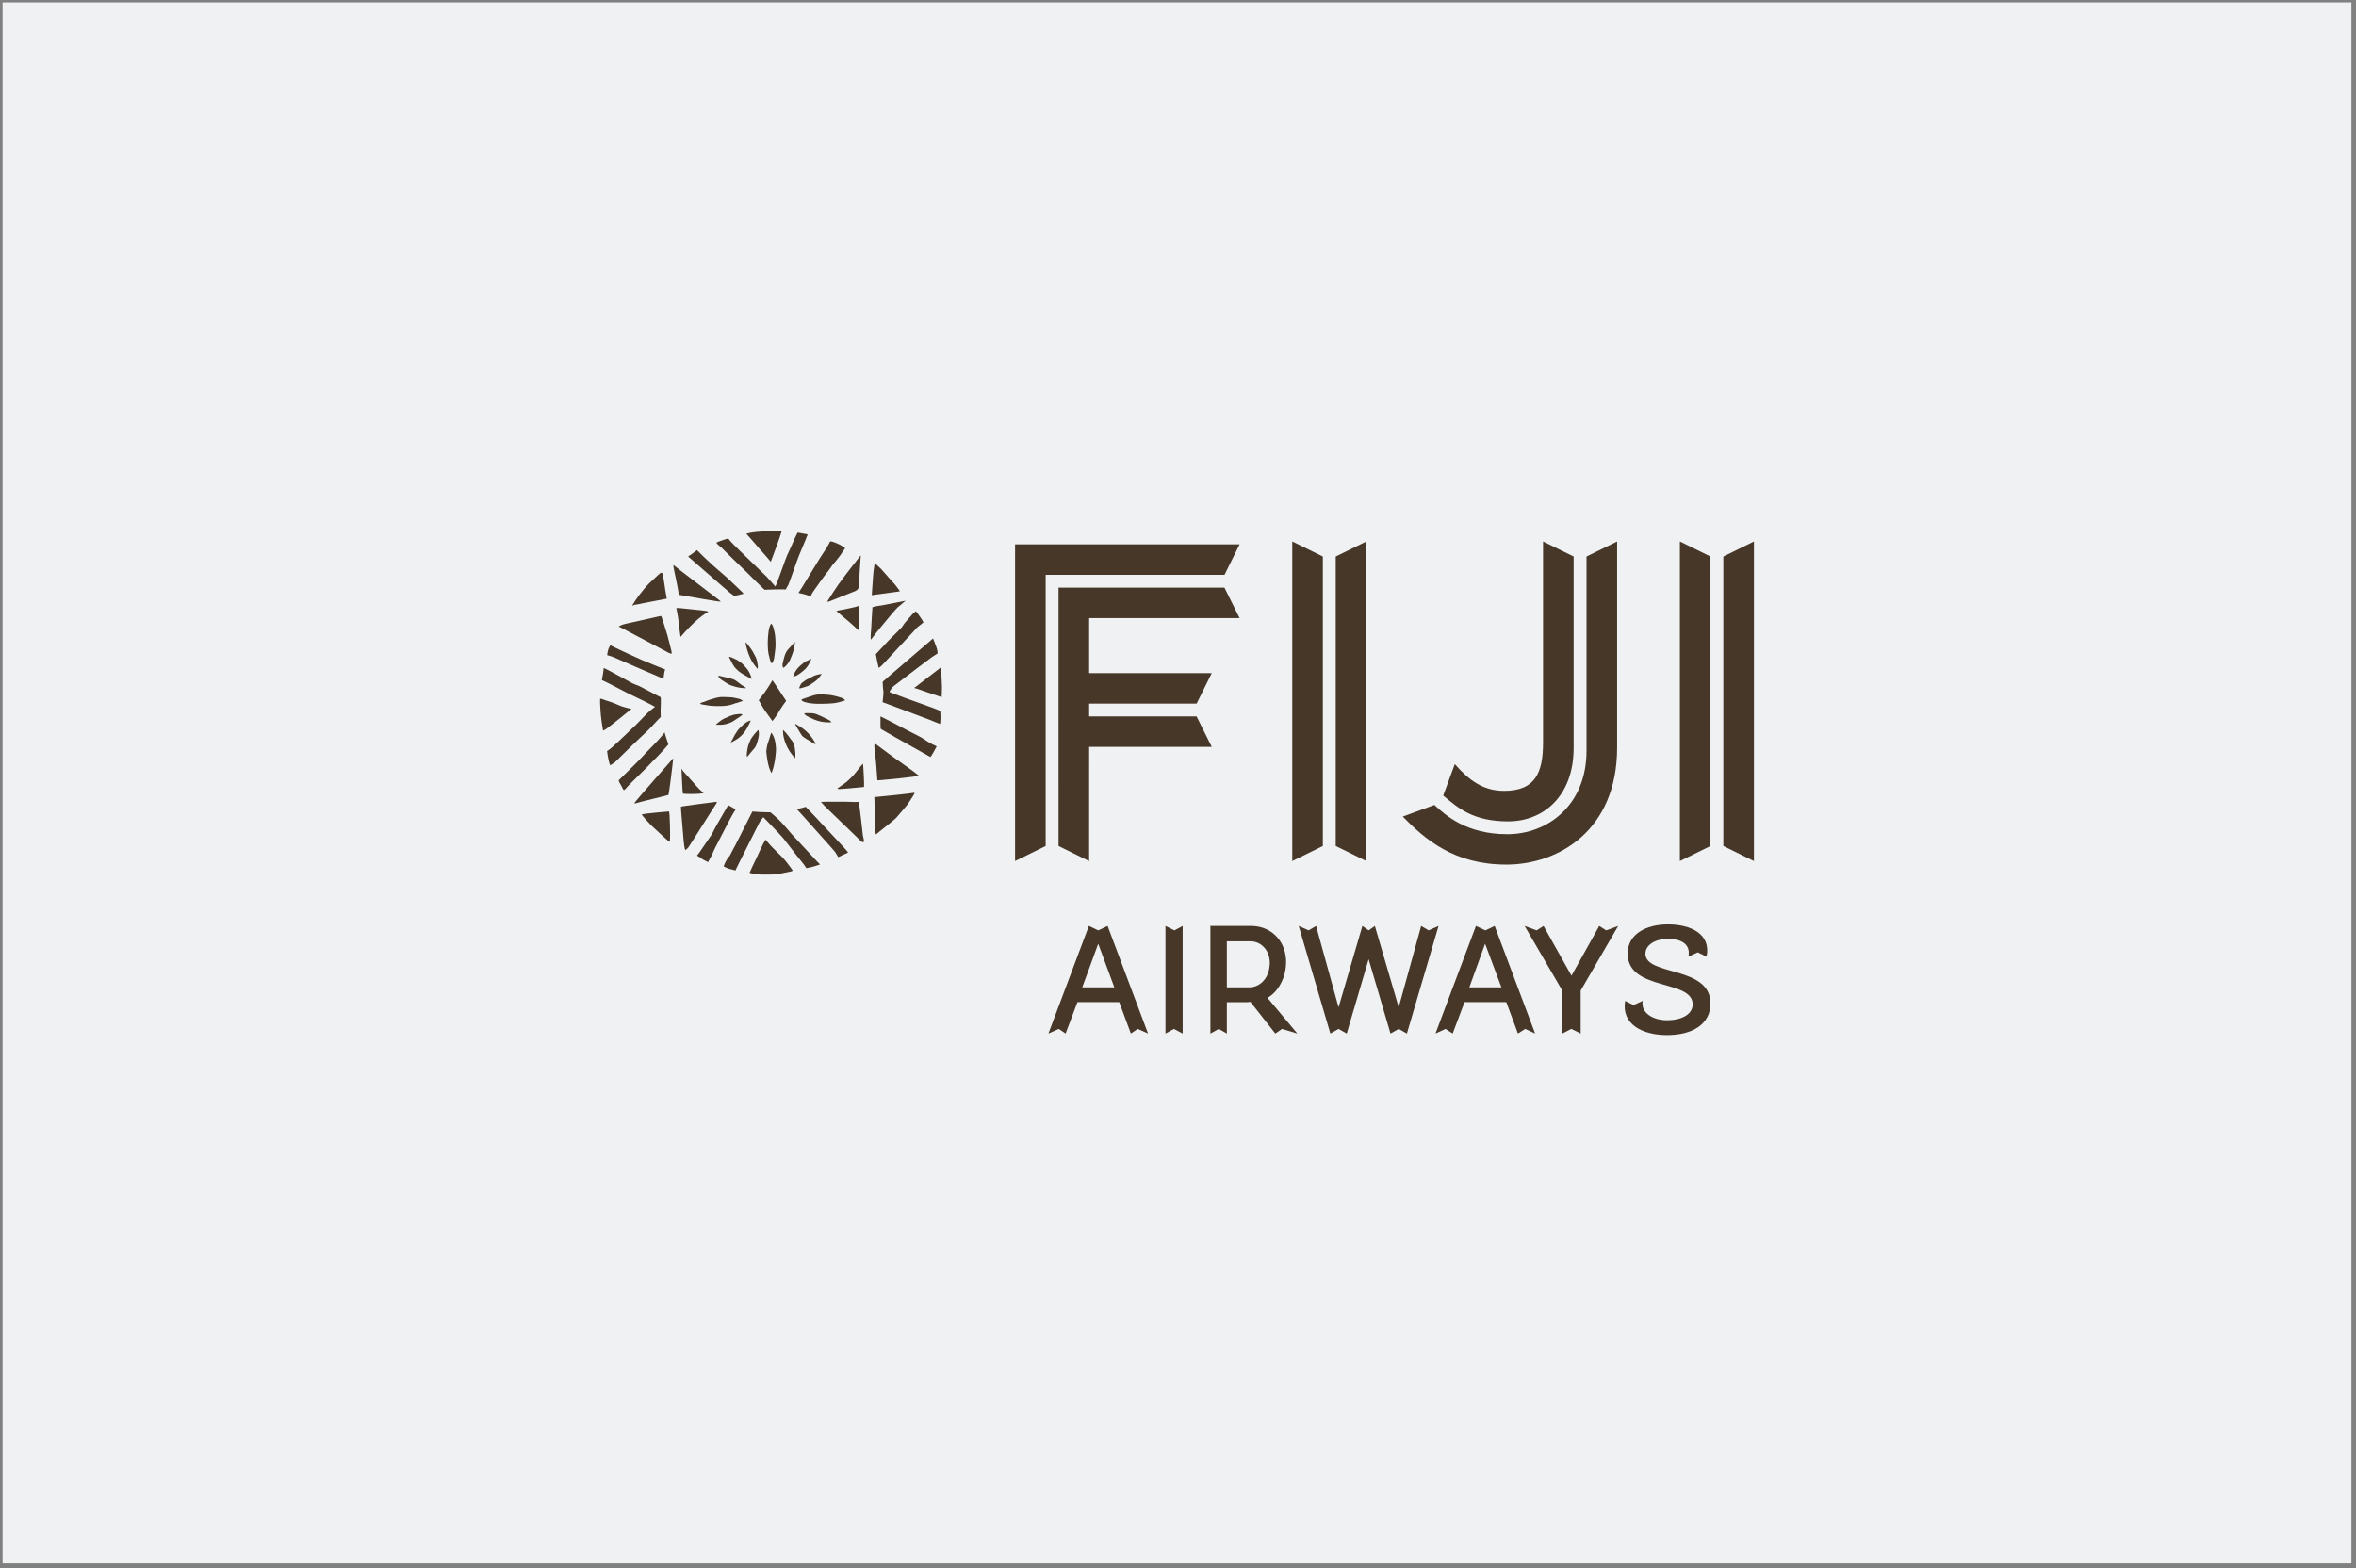 <svg width="329" height="219" viewBox="0 0 329 219" fill="none" xmlns="http://www.w3.org/2000/svg">
<rect x="0" y="0" width="329" height="219" fill="#808080" stroke="none"/>
<rect x="0.361" y="0.337" width="328" height="218" fill="#EFF1F2"/>
<path fill-rule="evenodd" clip-rule="evenodd" d="M93.555 117.342C93.502 117.55 93.516 117.583 93.45 117.546C92.976 117.168 91.621 115.903 91.157 115.472C90.692 115.039 89.815 114.063 89.6 113.753C90.09 113.583 93.327 113.325 93.411 113.324C93.549 113.322 93.609 117.135 93.555 117.342Z" fill="#473729"/>
<path fill-rule="evenodd" clip-rule="evenodd" d="M98.242 110.768C97.537 110.935 95.398 110.904 95.353 110.821C95.306 110.739 95.159 107.339 95.159 107.339C95.241 107.446 95.332 107.627 95.381 107.679C95.43 107.732 96.439 108.87 96.588 109.029C96.735 109.189 97.62 110.209 97.822 110.366C98.026 110.52 98.242 110.768 98.242 110.768Z" fill="#473729"/>
<path fill-rule="evenodd" clip-rule="evenodd" d="M108.96 99.064C108.738 99.45 108.618 99.632 108.54 99.774C108.464 99.916 108.307 100.094 108.215 100.236C108.126 100.377 108.019 100.501 107.86 100.696C107.54 100.259 107.062 99.596 106.77 99.174C106.475 98.753 106.134 98.059 105.951 97.792C106.372 97.245 106.611 96.934 106.767 96.714C106.968 96.43 107.311 95.925 107.531 95.557C107.75 95.191 107.864 95.005 107.864 95.005C108.161 95.4 108.54 96.009 108.808 96.403C109.077 96.797 109.403 97.328 109.544 97.517C109.59 97.579 109.635 97.642 109.672 97.708C109.7 97.759 109.716 97.809 109.752 97.858C109.771 97.883 109.775 97.881 109.762 97.909C109.721 98.016 109.62 98.106 109.549 98.198C109.478 98.289 109.41 98.384 109.345 98.481C109.238 98.638 109.14 98.802 109.034 98.959C109.01 98.995 108.982 99.027 108.96 99.064Z" fill="#473729"/>
<path fill-rule="evenodd" clip-rule="evenodd" d="M97.698 119.008C97.781 118.882 99.366 116.586 99.414 116.501C99.465 116.415 99.621 116.077 99.715 115.894C99.808 115.711 100.017 115.342 100.1 115.184C100.182 115.025 101.693 112.426 101.693 112.426C101.875 112.588 101.802 112.494 101.93 112.572C102.056 112.649 102.481 112.887 102.567 112.943C102.653 112.999 102.72 113.047 102.72 113.047C102.559 113.273 101.992 114.287 101.85 114.561C101.71 114.833 99.938 118.239 99.855 118.421C99.771 118.602 99.523 119.12 99.442 119.344C99.359 119.567 99.286 119.615 99.22 119.731C99.129 119.891 99.079 120.022 99.014 120.146C98.929 120.308 98.856 120.415 98.856 120.415C98.682 120.25 98.201 120.116 98.079 119.977C97.961 119.835 97.331 119.494 97.331 119.494C97.505 119.244 97.574 119.192 97.698 119.008Z" fill="#473729"/>
<path fill-rule="evenodd" clip-rule="evenodd" d="M95.548 118.145C95.483 117.944 95.157 113.546 95.12 113.319C95.081 113.091 95.118 112.798 95.077 112.67C95.253 112.546 99.839 112.027 99.951 111.987C100.063 111.949 100.158 112.057 100.059 112.167C99.959 112.276 96.282 118.166 96.106 118.365C95.935 118.564 95.822 118.653 95.711 118.715C95.555 118.448 95.65 118.459 95.548 118.145Z" fill="#473729"/>
<path fill-rule="evenodd" clip-rule="evenodd" d="M93.347 111.014C93.25 111.068 88.935 112.096 88.731 112.191C88.527 112.288 88.66 112.104 88.603 112.128C88.679 111.934 94.01 105.892 94.01 105.892C93.98 106.419 93.41 110.953 93.347 111.014Z" fill="#473729"/>
<path fill-rule="evenodd" clip-rule="evenodd" d="M87.191 110.319C87.09 110.38 87.01 110.224 87.01 110.224C86.803 109.776 86.577 109.434 86.502 109.291C86.428 109.146 86.389 108.976 86.389 108.976C86.808 108.549 89.067 106.39 89.623 105.756C90.175 105.123 91.784 103.539 92.108 103.139C92.431 102.74 92.597 102.578 92.644 102.504C92.69 102.43 92.8 102.266 92.8 102.266C92.868 102.547 92.927 102.712 93.014 102.989C93.104 103.278 93.276 103.762 93.334 103.962C92.304 105.217 90.906 106.524 90.639 106.843C90.37 107.161 87.816 109.607 87.666 109.813C87.515 110.019 87.191 110.319 87.191 110.319Z" fill="#473729"/>
<path fill-rule="evenodd" clip-rule="evenodd" d="M85.217 106.887C85.091 106.654 85.05 106.39 85.011 106.268C84.969 106.147 84.921 105.793 84.878 105.594C84.836 105.394 84.79 105 84.77 104.893C84.866 104.853 85.032 104.698 85.189 104.599C85.346 104.502 87.187 102.799 87.461 102.506C87.735 102.213 88.361 101.65 88.775 101.256C89.191 100.859 90.471 99.483 90.697 99.321C90.925 99.159 91.364 98.763 91.481 98.712C91.091 98.478 88.807 97.347 88.252 97.097C87.695 96.849 85.35 95.609 85.038 95.451C84.728 95.292 84.129 95.014 84.06 94.985C84.072 94.717 84.174 94.374 84.205 94.096C84.236 93.816 84.305 93.412 84.305 93.294C84.665 93.398 87.964 95.249 88.274 95.409C88.586 95.568 89.119 95.75 89.291 95.826C89.465 95.902 91.667 97.079 91.861 97.171C92.056 97.261 92.213 97.345 92.213 97.345C92.277 97.409 92.289 97.423 92.279 97.731C92.272 98.04 92.298 98.448 92.265 98.713C92.23 98.976 92.267 100.127 92.267 100.127C91.56 100.815 90.751 101.791 90.093 102.373C89.436 102.956 86.941 105.393 86.941 105.393C86.773 105.549 85.91 106.462 85.711 106.573C85.498 106.691 85.335 106.795 85.217 106.887Z" fill="#473729"/>
<path fill-rule="evenodd" clip-rule="evenodd" d="M85.564 98.134C85.767 98.234 86.248 98.393 86.48 98.511C86.714 98.632 86.877 98.651 87.055 98.722C87.22 98.787 88.106 98.992 88.195 99.011C88.195 99.011 88.103 99.076 87.912 99.218C87.709 99.368 86.849 100.089 86.401 100.441C85.953 100.793 84.904 101.618 84.662 101.788C84.42 101.958 84.209 102.025 84.209 102.025C84.049 101.118 83.933 100.219 83.9 99.834C83.867 99.449 83.777 98.132 83.799 97.865C83.821 97.597 83.808 97.556 83.808 97.556C84.191 97.662 84.287 97.7 84.552 97.8C84.901 97.928 85.416 98.062 85.564 98.134Z" fill="#473729"/>
<path fill-rule="evenodd" clip-rule="evenodd" d="M92.652 94.797C91.82 94.466 85.646 91.77 85.594 91.744C85.544 91.717 84.789 91.491 84.789 91.491C84.804 91.216 84.934 90.668 84.992 90.543C85.05 90.417 85.219 90.117 85.219 90.117C85.427 90.233 85.694 90.318 85.95 90.467C86.204 90.615 88.907 91.851 89.572 92.142C90.237 92.433 92.543 93.368 92.654 93.404C92.782 93.445 92.89 93.494 92.89 93.494C92.772 93.79 92.747 94.008 92.728 94.19C92.711 94.374 92.66 94.588 92.669 94.656C92.674 94.727 92.652 94.797 92.652 94.797Z" fill="#473729"/>
<path fill-rule="evenodd" clip-rule="evenodd" d="M93.758 91.301C93.82 91.225 93.776 91.137 93.788 91.065C93.801 90.992 93.278 89.044 93.174 88.63C93.068 88.216 92.429 86.297 92.414 86.245C92.397 86.192 92.34 86.016 92.266 86.025C92.109 86.048 87.737 87.035 87.459 87.094C87.183 87.153 86.986 87.219 86.898 87.249C86.717 87.313 86.389 87.492 86.389 87.492C86.561 87.614 86.821 87.687 86.961 87.778C87.101 87.868 93.15 91.021 93.27 91.114C93.391 91.209 93.758 91.301 93.758 91.301Z" fill="#473729"/>
<path fill-rule="evenodd" clip-rule="evenodd" d="M88.498 84.507C88.37 84.564 88.258 84.598 88.258 84.598C88.473 84.244 88.919 83.546 89.174 83.217C89.426 82.889 90.226 81.865 90.654 81.467C91.081 81.067 91.759 80.425 91.948 80.259C92.139 80.094 92.243 80.018 92.243 80.018C92.31 79.992 92.416 79.99 92.416 79.99C92.49 80.034 92.494 80.085 92.553 80.243C92.622 80.459 92.881 82.246 92.915 82.487C92.948 82.728 93.1 83.501 93.112 83.609C92.923 83.658 89.413 84.299 89.202 84.373C89.075 84.418 88.651 84.438 88.498 84.507Z" fill="#473729"/>
<path fill-rule="evenodd" clip-rule="evenodd" d="M95.032 88.951C94.95 88.542 94.728 86.686 94.712 86.424C94.694 86.162 94.444 84.929 94.444 84.929C94.595 84.928 94.643 84.896 94.85 84.918C95.058 84.94 98.439 85.278 98.545 85.308C98.651 85.339 98.841 85.361 98.91 85.436C98.376 85.741 97.713 86.221 96.933 86.944C96.154 87.667 95.155 88.801 95.032 88.951Z" fill="#473729"/>
<path fill-rule="evenodd" clip-rule="evenodd" d="M100.596 84.023C100.216 84.028 95.678 83.227 95.45 83.176C95.223 83.127 94.797 83.068 94.797 83.068C94.692 82.294 94.432 81.07 94.348 80.655C94.262 80.237 94.099 79.547 94.059 79.225C94.013 78.872 94.034 78.83 94.259 79.074C94.376 79.201 100.232 83.646 100.41 83.793C100.592 83.942 100.682 84.025 100.596 84.023Z" fill="#473729"/>
<path fill-rule="evenodd" clip-rule="evenodd" d="M103.83 82.923C103.488 82.998 102.828 83.159 102.703 83.194C102.58 83.229 102.585 83.274 102.525 83.226C102.494 83.201 102.065 82.896 101.847 82.723C101.626 82.55 96.307 77.894 96.197 77.815C96.087 77.734 96.097 77.705 96.173 77.661C96.249 77.619 96.963 77.132 97.125 76.986C97.284 76.839 97.338 76.837 97.338 76.837C97.443 76.974 99.135 78.597 99.478 78.894C100.063 79.401 101.2 80.394 101.607 80.752C102.012 81.111 102.789 81.884 103.03 82.104C103.272 82.325 103.714 82.762 103.744 82.792C103.777 82.823 103.83 82.923 103.83 82.923Z" fill="#473729"/>
<path fill-rule="evenodd" clip-rule="evenodd" d="M100.174 75.974C100.07 75.858 99.972 75.778 100.195 75.704C100.417 75.63 100.918 75.422 101.246 75.328C101.571 75.235 101.682 75.198 101.682 75.198C102.169 75.817 102.769 76.376 103.285 76.888C103.801 77.402 106.715 80.195 107.022 80.506C107.33 80.817 108.268 81.915 108.268 81.915C108.467 81.627 109.782 77.775 109.913 77.555C110.043 77.337 110.909 75.372 110.975 75.198C111.042 75.025 111.387 74.376 111.387 74.376C111.6 74.42 111.782 74.432 111.922 74.471C112.083 74.518 112.49 74.566 112.604 74.592C112.718 74.616 112.799 74.686 112.799 74.686C112.681 74.833 112.644 75.02 112.527 75.302C112.412 75.587 111.851 76.919 111.581 77.568C111.31 78.217 110.208 81.459 110.085 81.674C109.962 81.889 109.773 82.204 109.724 82.332C109.388 82.263 106.756 82.362 106.756 82.362C106.715 82.328 106.629 82.216 106.513 82.129C106.398 82.042 104.508 80.143 104.235 79.88C103.963 79.619 101.066 76.824 100.913 76.635C100.795 76.488 100.406 76.226 100.174 75.974Z" fill="#473729"/>
<path fill-rule="evenodd" clip-rule="evenodd" d="M107.634 78.457C107.344 78.079 106.699 77.374 106.141 76.741C105.584 76.109 104.944 75.334 104.784 75.173C104.626 75.009 104.22 74.546 104.22 74.546C104.919 74.348 105.249 74.322 105.77 74.271C106.476 74.203 107.29 74.181 107.7 74.156C108.099 74.13 108.434 74.13 108.688 74.128C108.945 74.127 109.181 74.118 109.181 74.118C108.96 74.954 107.634 78.457 107.634 78.457Z" fill="#473729"/>
<path fill-rule="evenodd" clip-rule="evenodd" d="M111.504 82.797C111.65 82.557 111.87 82.239 111.992 82.037C112.114 81.834 114.241 78.331 114.425 78.052C114.608 77.773 115.359 76.633 115.496 76.41C115.633 76.185 115.931 75.611 115.931 75.611C116.288 75.59 116.828 75.892 117.114 75.996C117.401 76.099 117.697 76.35 117.809 76.419C117.923 76.486 118.021 76.553 118.021 76.553C117.638 77.101 117.5 77.297 117.436 77.414C117.301 77.669 116.453 78.656 116.224 78.945C115.995 79.236 115.73 79.699 115.463 79.994C115.197 80.289 113.907 82.128 113.703 82.409C113.501 82.692 113.372 82.914 113.322 83.018C113.227 83.219 113.254 83.284 113.105 83.238C112.931 83.185 112.47 83.032 112.238 82.975C112.005 82.918 111.504 82.797 111.504 82.797Z" fill="#473729"/>
<path fill-rule="evenodd" clip-rule="evenodd" d="M115.499 84.041C115.825 83.514 116.715 82.128 117.062 81.647C117.409 81.168 118.577 79.606 118.844 79.279C119.11 78.952 119.976 77.82 120.12 77.652C120.268 77.485 120.185 77.727 120.168 78.074C120.153 78.396 119.935 81.471 119.937 81.756C119.939 82.04 119.844 82.193 119.782 82.312C119.583 82.465 119.468 82.557 119.213 82.632C118.958 82.707 115.995 83.943 115.805 83.993C115.617 84.042 115.499 84.041 115.499 84.041Z" fill="#473729"/>
<path fill-rule="evenodd" clip-rule="evenodd" d="M119.851 87.995C119.596 87.775 119.13 87.331 118.772 87.012C118.417 86.693 117.783 86.178 117.512 85.948C117.24 85.716 116.857 85.374 116.78 85.356C117.09 85.209 117.568 85.177 117.813 85.119C118.058 85.061 119.339 84.811 119.471 84.758C119.634 84.693 119.769 84.646 119.838 84.635C120.012 84.604 119.983 84.542 119.967 84.86C119.95 85.179 119.882 87.601 119.886 87.728C119.891 87.852 119.93 88.064 119.851 87.995Z" fill="#473729"/>
<path fill-rule="evenodd" clip-rule="evenodd" d="M121.744 89.173C121.623 89.325 121.582 89.353 121.587 89.294C121.572 88.977 121.592 88.635 121.602 88.468C121.612 88.302 121.663 87.815 121.663 87.667C121.663 87.519 121.727 86.651 121.733 86.363C121.737 86.072 121.839 84.919 121.834 84.795C122.35 84.64 122.837 84.592 123.18 84.537C123.526 84.484 125.737 84.036 125.954 83.998C126.171 83.961 126.32 83.918 126.404 83.901C126.488 83.883 126.381 83.972 126.202 84.108C126.023 84.245 125.689 84.579 125.444 84.743C125.199 84.906 123.663 86.772 123.304 87.206C122.945 87.641 121.84 89.009 121.744 89.173Z" fill="#473729"/>
<path fill-rule="evenodd" clip-rule="evenodd" d="M122.708 93.283C122.617 92.977 122.465 92.184 122.424 91.992C122.38 91.798 122.35 91.46 122.291 91.375C122.451 91.233 122.461 91.169 122.585 91.06C122.708 90.951 124.157 89.348 124.423 89.109C124.687 88.868 125.789 87.766 125.922 87.61C126.055 87.451 126.243 87.105 126.393 86.945C126.544 86.785 127.452 85.705 127.587 85.598C127.724 85.49 127.889 85.363 127.889 85.363C128.044 85.519 128.136 85.633 128.313 85.91C128.488 86.188 128.661 86.384 128.717 86.491C128.774 86.6 128.916 86.859 128.964 86.91C128.165 87.562 128.341 87.42 128.199 87.52C128.06 87.622 127.819 87.877 127.79 87.916C127.743 87.983 127.62 88.167 127.438 88.328C127.255 88.49 123.596 92.46 123.472 92.581C123.346 92.703 123.237 92.833 123.161 92.919C123.084 93.005 122.831 93.185 122.708 93.283Z" fill="#473729"/>
<path fill-rule="evenodd" clip-rule="evenodd" d="M125.662 82.577C125.366 82.617 125.339 82.617 125.16 82.657C125.037 82.685 121.74 83.117 121.74 83.117C121.74 83.117 121.773 82.669 121.783 82.464C121.794 82.26 121.966 79.734 122.016 79.512C122.077 79.237 122.068 79.144 122.1 78.911C122.117 78.793 122.098 78.706 122.155 78.657C122.197 78.622 122.247 78.701 122.294 78.755C122.358 78.829 122.337 78.779 122.47 78.925C122.603 79.072 122.988 79.375 123.158 79.592C123.33 79.812 124.751 81.379 124.936 81.592C125.119 81.803 125.267 82.023 125.411 82.204C125.553 82.385 125.662 82.577 125.662 82.577Z" fill="#473729"/>
<path fill-rule="evenodd" clip-rule="evenodd" d="M124.318 96.417C124.227 96.553 124.161 96.612 124.333 96.703C124.503 96.793 128.527 98.257 129.023 98.414C129.517 98.571 130.695 99.028 130.904 99.112C131.113 99.197 131.294 99.302 131.294 99.302C131.317 99.601 131.34 99.84 131.337 100.224C131.335 100.607 131.317 100.938 131.264 101.103C130.841 100.957 130.077 100.632 129.717 100.486C129.357 100.338 128.341 99.959 127.883 99.795C127.426 99.632 126.609 99.323 126.202 99.167C125.792 99.013 123.45 98.121 123.254 98.069C123.305 97.766 123.314 97.221 123.353 96.981C123.394 96.741 123.329 96.292 123.302 96.057C123.276 95.821 123.274 95.466 123.261 95.358C123.237 95.196 123.311 95.16 123.447 95.05C123.581 94.941 124.206 94.369 124.591 94.053C124.976 93.738 129.765 89.614 129.899 89.505C130.034 89.396 130.293 89.161 130.293 89.161C130.293 89.161 130.74 90.264 130.832 90.601C130.925 90.938 130.935 91.248 130.935 91.248C130.299 91.638 129.903 91.919 129.473 92.267C129.043 92.615 128.537 92.951 128.336 93.115C128.136 93.281 124.924 95.72 124.789 95.827C124.602 95.975 124.4 96.295 124.318 96.417Z" fill="#473729"/>
<path fill-rule="evenodd" clip-rule="evenodd" d="M131.495 97.384C131.259 97.256 130.762 97.129 130.467 97.014C130.171 96.899 128.19 96.229 127.992 96.166C127.828 96.113 127.738 96.113 127.685 96.079C127.633 96.046 127.882 95.94 127.973 95.847C128.062 95.755 131.006 93.508 131.15 93.391C131.294 93.276 131.431 93.094 131.427 93.322C131.422 93.544 131.427 93.847 131.431 93.934C131.455 94.369 131.54 95.303 131.54 95.84C131.54 96.115 131.54 96.435 131.53 96.639C131.522 96.844 131.509 97.21 131.495 97.384Z" fill="#473729"/>
<path fill-rule="evenodd" clip-rule="evenodd" d="M130.801 104.236C130.728 104.364 130.622 104.546 130.544 104.714C130.468 104.882 130.339 105.09 130.256 105.217C130.137 105.399 130.085 105.578 129.914 105.714C129.8 105.655 127.64 104.418 127.35 104.272C127.06 104.125 123.153 101.913 123.058 101.839C122.962 101.764 122.962 101.665 122.957 101.5C122.953 101.334 122.947 100.731 122.953 100.542C122.959 100.354 122.954 100.048 122.954 100.048C123.379 100.268 123.916 100.523 124.213 100.679C124.51 100.836 126.816 102.037 127.233 102.265C127.649 102.49 128.676 102.974 128.95 103.178C129.221 103.38 129.574 103.578 129.813 103.734C130.052 103.89 130.332 103.996 130.463 104.061C130.612 104.132 130.801 104.236 130.801 104.236Z" fill="#473729"/>
<path fill-rule="evenodd" clip-rule="evenodd" d="M128.34 108.33C127.992 108.477 123.449 108.924 123.172 108.936C122.897 108.947 122.519 108.976 122.519 108.976C122.5 108.509 122.433 107.921 122.411 107.514C122.388 107.105 122.332 106.353 122.287 106.032C122.241 105.712 122.159 104.823 122.118 104.529C122.077 104.233 122.106 104.056 122.121 103.918C122.134 103.781 122.195 103.827 122.289 103.912C122.36 103.982 123.491 104.782 124.04 105.212C124.586 105.641 127.61 107.746 127.818 107.938C128.026 108.13 128.34 108.33 128.34 108.33Z" fill="#473729"/>
<path fill-rule="evenodd" clip-rule="evenodd" d="M120.644 109.908C119.827 110.01 117.197 110.22 117.076 110.199C116.955 110.175 116.914 110.122 117.019 110.051C117.126 109.983 117.87 109.455 118.067 109.314C118.264 109.173 118.763 108.708 119.053 108.405C119.343 108.103 119.897 107.372 120.061 107.17C120.224 106.968 120.312 106.839 120.524 106.658C120.534 106.84 120.547 107.08 120.565 107.286C120.581 107.494 120.714 109.646 120.644 109.908Z" fill="#473729"/>
<path fill-rule="evenodd" clip-rule="evenodd" d="M122.392 116.484L122.304 116.51L122.284 116.433C122.218 116.24 122.12 111.475 122.098 111.322C122.742 111.275 127.426 110.789 127.697 110.711C127.714 110.812 127.669 110.815 127.655 110.896C127.642 110.976 126.786 112.263 126.74 112.338C126.694 112.413 125.518 113.797 125.189 114.169C124.862 114.545 122.543 116.318 122.392 116.484Z" fill="#473729"/>
<path fill-rule="evenodd" clip-rule="evenodd" d="M120.505 116.721C120.535 116.901 120.71 117.423 120.617 117.59C120.531 117.608 120.306 117.612 120.185 117.443C120.064 117.274 115.205 112.661 115.015 112.415C114.824 112.17 114.639 111.988 114.639 111.988C115.025 111.954 118.764 111.954 119.032 111.992C119.299 112.028 119.894 111.985 119.894 111.985C120.035 112.282 120.444 116.34 120.505 116.721Z" fill="#473729"/>
<path fill-rule="evenodd" clip-rule="evenodd" d="M117.05 119.7C116.81 119.304 116.725 119.126 116.575 118.936C116.424 118.747 115.355 117.527 114.934 117.079C114.513 116.629 111.454 113.152 111.341 113.076C111.23 112.999 111.294 113.011 111.435 112.967C111.573 112.925 111.85 112.856 112.083 112.804C112.314 112.752 112.51 112.67 112.51 112.67C112.898 113.072 113.054 113.241 113.541 113.743C114.028 114.246 117.484 117.95 117.847 118.356C118.21 118.763 118.355 118.929 118.43 119.031C118.343 119.107 118.226 119.203 117.947 119.287C117.668 119.373 117.39 119.599 117.05 119.7Z" fill="#473729"/>
<path fill-rule="evenodd" clip-rule="evenodd" d="M114.505 120.718C114.347 120.815 113.892 120.913 113.695 120.996C113.5 121.078 112.602 121.249 112.602 121.249C112.226 120.625 111.672 120.031 111.258 119.492C110.845 118.952 109.666 117.444 109.402 117.095C109.138 116.746 106.591 114.114 106.591 114.114C106.364 114.457 106.21 114.516 105.995 114.968C105.777 115.417 102.717 121.458 102.688 121.578C102.456 121.473 101.909 121.387 101.683 121.291C101.46 121.195 101.172 121.09 101.053 121.003C101.19 120.582 101.412 120.157 101.642 119.823C101.87 119.491 101.833 119.673 101.939 119.443C102.045 119.214 102.58 118.24 102.727 117.952C102.876 117.663 104.805 113.856 104.867 113.728C104.93 113.596 104.989 113.466 105.085 113.324C105.683 113.408 107.217 113.443 107.587 113.447C108.375 114.099 108.93 114.59 109.655 115.447C110.38 116.302 110.881 116.863 111.43 117.434C111.98 118.004 114.32 120.581 114.505 120.718Z" fill="#473729"/>
<path fill-rule="evenodd" clip-rule="evenodd" d="M105.297 122.035C105.009 122.027 104.878 121.922 104.754 121.91L104.667 121.889L104.684 121.834C104.902 121.466 104.955 121.202 105.174 120.794C105.393 120.384 105.933 119.18 106.048 118.944C106.164 118.707 106.386 118.167 106.522 117.943C106.659 117.718 106.821 117.349 106.909 117.272C107.149 117.569 107.427 117.88 107.705 118.189C107.985 118.499 108.757 119.223 109.14 119.616C109.519 120.01 109.718 120.25 109.97 120.58C110.22 120.911 110.49 121.278 110.612 121.445C110.732 121.615 110.691 121.656 110.294 121.738C109.874 121.82 109.809 121.826 109.261 121.948C108.71 122.071 108.218 122.135 107.847 122.131C107.474 122.127 107.452 122.155 107.048 122.146C106.573 122.135 106.494 122.145 106.494 122.145C106.1 122.165 105.52 122.042 105.297 122.035Z" fill="#473729"/>
<path fill-rule="evenodd" clip-rule="evenodd" d="M107.711 107.955C107.657 107.816 107.486 107.45 107.405 107.212C107.324 106.975 107.187 106.372 107.15 106.094C107.116 105.816 107.001 105.081 107.008 104.971C107.016 104.861 107.051 104.455 107.11 104.22C107.169 103.985 107.18 103.866 107.241 103.739C107.282 103.654 107.384 103.292 107.445 103.138C107.504 102.983 107.517 102.854 107.572 102.705C107.616 102.58 107.634 102.483 107.695 102.328C107.851 102.479 107.959 102.694 108.052 102.921C108.147 103.148 108.237 103.459 108.283 103.75C108.331 104.041 108.397 104.694 108.344 105.081C108.293 105.469 108.268 105.926 108.194 106.288C108.118 106.649 108.004 107.253 107.916 107.455C107.828 107.657 107.828 107.84 107.711 107.955Z" fill="#473729"/>
<path fill-rule="evenodd" clip-rule="evenodd" d="M104.302 105.69C104.285 105.551 104.272 105.354 104.287 105.226C104.301 105.097 104.363 104.655 104.424 104.357C104.487 104.061 104.662 103.646 104.767 103.398C104.873 103.151 105.169 102.729 105.355 102.518C105.541 102.308 105.774 102.039 105.825 101.997C105.901 101.91 105.926 101.958 105.944 102.144C105.953 102.245 105.997 102.371 105.971 102.655C105.946 102.94 105.815 103.471 105.717 103.76C105.619 104.049 105.504 104.353 105.234 104.636C104.964 104.919 104.666 105.315 104.568 105.437C104.473 105.562 104.397 105.655 104.302 105.69Z" fill="#473729"/>
<path fill-rule="evenodd" clip-rule="evenodd" d="M102.286 103.594C102.109 103.695 101.987 103.725 102.087 103.597C102.186 103.469 102.464 102.891 102.568 102.696C102.672 102.5 103.082 101.88 103.258 101.718C103.432 101.555 103.844 101.101 104.213 100.884C104.585 100.668 104.61 100.665 104.756 100.639C104.857 100.622 104.845 100.668 104.723 100.879C104.601 101.09 104.553 101.289 104.336 101.657C104.117 102.025 103.97 102.279 103.575 102.686C103.18 103.093 102.887 103.242 102.662 103.384C102.437 103.525 102.392 103.523 102.286 103.594Z" fill="#473729"/>
<path fill-rule="evenodd" clip-rule="evenodd" d="M102.496 100.645C102.67 100.519 102.848 100.397 103.029 100.281C103.096 100.238 103.162 100.199 103.229 100.158C103.302 100.114 103.353 100.057 103.422 100.011C103.46 99.986 103.487 99.965 103.52 99.941C103.56 99.914 103.615 99.884 103.65 99.847C103.697 99.795 103.671 99.763 103.613 99.749C103.431 99.702 103.357 99.689 103.205 99.717C102.928 99.768 102.786 99.753 102.595 99.788C102.431 99.818 102.416 99.853 102.232 99.894C102.047 99.934 101.806 100.051 101.651 100.126C101.495 100.202 101.044 100.352 100.738 100.579C100.433 100.804 100.064 101.073 99.963 101.211C100.274 101.221 100.83 101.249 101.23 101.153C101.628 101.058 102.089 100.94 102.496 100.645Z" fill="#473729"/>
<path fill-rule="evenodd" clip-rule="evenodd" d="M103.751 97.891C103.362 97.998 103.234 98.058 102.994 98.14C102.756 98.222 102.672 98.19 102.45 98.309C101.772 98.543 101.258 98.588 100.822 98.601C100.386 98.613 99.864 98.62 99.357 98.579C98.851 98.538 98.401 98.421 98.197 98.408C98.051 98.397 97.841 98.316 97.787 98.305C97.731 98.294 97.716 98.264 97.901 98.161C98.086 98.057 98.25 98.058 98.38 97.998C98.624 97.883 98.804 97.83 98.978 97.763C99.231 97.666 99.642 97.553 100.007 97.455C100.368 97.358 100.796 97.321 101.088 97.341C101.381 97.361 101.73 97.379 101.975 97.376C102.224 97.374 102.575 97.453 102.813 97.504C103.036 97.55 103.387 97.621 103.521 97.723C103.657 97.823 103.636 97.806 103.751 97.891Z" fill="#473729"/>
<path fill-rule="evenodd" clip-rule="evenodd" d="M107.907 92.464C107.782 92.668 107.782 92.705 107.657 92.517C107.582 92.399 107.42 91.732 107.34 91.403C107.259 91.077 107.19 90.252 107.214 89.563C107.232 89.065 107.269 88.574 107.315 88.28C107.357 87.986 107.424 87.388 107.718 87.078C108.021 87.515 108.031 87.768 108.149 88.243C108.268 88.718 108.29 89.483 108.296 89.712C108.303 89.906 108.298 90.006 108.294 90.316C108.293 90.513 108.224 90.928 108.207 91.142C108.189 91.356 108.133 91.603 108.113 91.82C108.092 92.057 108.052 92.15 108.006 92.259C107.952 92.389 107.907 92.464 107.907 92.464Z" fill="#473729"/>
<path fill-rule="evenodd" clip-rule="evenodd" d="M109.479 93.227C109.721 93.03 110.089 92.666 110.3 92.207C110.508 91.752 110.629 91.42 110.749 91.053C110.879 90.665 111.029 89.665 111.029 89.665C110.701 89.924 110.278 90.476 110.076 90.664C109.871 90.852 109.661 91.308 109.577 91.553C109.493 91.797 109.378 92.334 109.31 92.562C109.247 92.79 109.275 92.787 109.276 92.924C109.276 93.01 109.301 93.154 109.328 93.199C109.356 93.244 109.392 93.259 109.479 93.227Z" fill="#473729"/>
<path fill-rule="evenodd" clip-rule="evenodd" d="M110.749 94.471C110.865 94.05 111.224 93.396 111.817 92.906C112.408 92.413 112.351 92.44 112.668 92.303C112.984 92.166 112.992 92.136 113.202 92.047C113.409 91.956 113.263 92.13 113.172 92.301C113.079 92.472 112.923 92.871 112.729 93.108C112.534 93.346 112.439 93.474 112.121 93.727C111.802 93.98 111.434 94.267 111.18 94.372C110.927 94.478 110.749 94.471 110.749 94.471Z" fill="#473729"/>
<path fill-rule="evenodd" clip-rule="evenodd" d="M112.077 96.042C111.977 96.071 111.88 96.107 111.776 96.124C111.703 96.135 111.604 96.168 111.616 96.067C111.625 95.999 111.655 95.922 111.686 95.861C111.737 95.754 111.785 95.616 111.854 95.516C111.921 95.413 112.019 95.345 112.115 95.27C112.336 95.098 112.565 94.931 112.826 94.822C113.129 94.697 113.24 94.587 113.475 94.476C113.71 94.363 113.867 94.295 114.143 94.228C114.416 94.162 114.633 94.133 114.763 94.124C114.433 94.561 114.22 94.87 113.807 95.172C113.393 95.474 112.972 95.768 112.729 95.843C112.484 95.917 112.233 95.999 112.077 96.042Z" fill="#473729"/>
<path fill-rule="evenodd" clip-rule="evenodd" d="M118.028 97.81C117.596 97.958 116.944 98.158 116.35 98.215C115.758 98.272 115.267 98.286 114.548 98.292C113.83 98.298 113.22 98.231 112.99 98.191C112.759 98.151 112.592 98.092 112.483 98.072C112.374 98.053 112.102 97.966 112.04 97.893C111.977 97.822 111.801 97.712 112.046 97.636C112.291 97.562 113.308 97.189 113.669 97.091C114.032 96.995 114.446 96.956 114.682 96.972C115.104 96.995 115.28 97.001 115.592 97.028C115.904 97.056 116.188 97.086 116.459 97.161C116.732 97.233 117.208 97.344 117.474 97.436C117.736 97.527 117.836 97.613 117.9 97.671C117.962 97.731 118.028 97.81 118.028 97.81Z" fill="#473729"/>
<path fill-rule="evenodd" clip-rule="evenodd" d="M116.111 100.871C115.705 100.892 115.229 100.884 114.781 100.804C114.332 100.725 113.863 100.57 113.579 100.44C113.293 100.311 112.692 100.03 112.511 99.89C112.332 99.749 112.307 99.63 112.307 99.63C112.554 99.571 112.769 99.595 112.99 99.598C113.212 99.601 113.594 99.579 113.982 99.721C114.372 99.864 114.79 100.095 115.071 100.218C115.35 100.342 115.771 100.547 115.907 100.648C116.04 100.75 116.111 100.871 116.111 100.871Z" fill="#473729"/>
<path fill-rule="evenodd" clip-rule="evenodd" d="M113.886 103.946C113.744 103.893 113.474 103.76 113.344 103.651C113.211 103.54 112.912 103.385 112.644 103.228C112.377 103.071 112.117 102.894 111.983 102.728C111.851 102.562 111.487 101.92 111.255 101.531C111.022 101.144 110.98 101.014 111.173 101.153C111.366 101.294 111.563 101.37 111.806 101.526C112.048 101.682 112.482 102.001 112.889 102.427C113.295 102.852 113.49 103.171 113.679 103.466C113.821 103.688 113.86 103.809 113.886 103.946Z" fill="#473729"/>
<path fill-rule="evenodd" clip-rule="evenodd" d="M111.017 105.891C110.54 105.358 110.044 104.681 109.742 103.924C109.439 103.163 109.387 102.716 109.354 102.43C109.343 102.335 109.342 102.043 109.342 102.043C109.337 101.894 109.359 101.95 109.501 102.088C109.745 102.318 109.998 102.656 110.217 102.941C110.433 103.227 110.342 103.159 110.522 103.351C110.7 103.544 110.939 103.998 110.992 104.471C111.045 104.942 111.138 105.544 111.017 105.891Z" fill="#473729"/>
<path fill-rule="evenodd" clip-rule="evenodd" d="M104.038 96.117C103.684 96.086 103.214 96.059 102.723 95.922C102.23 95.783 101.825 95.656 101.513 95.437C101.203 95.219 100.916 95.075 100.679 94.892C100.536 94.783 100.411 94.613 100.369 94.563C100.33 94.518 100.268 94.41 100.268 94.41C100.451 94.383 100.481 94.395 100.584 94.406C100.743 94.437 100.731 94.442 100.812 94.472C100.883 94.498 101.623 94.626 101.913 94.722C102.204 94.817 102.477 94.831 102.897 95.161C103.316 95.491 103.7 95.756 103.884 95.867C104.07 95.978 104.334 96.108 104.038 96.117Z" fill="#473729"/>
<path fill-rule="evenodd" clip-rule="evenodd" d="M104.948 94.815C104.711 94.706 104.383 94.504 104.197 94.404C104.011 94.304 103.746 94.175 103.508 94.002C103.269 93.829 102.986 93.618 102.798 93.413C102.606 93.209 102.514 93.115 102.317 92.765C102.12 92.413 101.937 92.031 101.869 91.904C101.802 91.777 101.725 91.65 102.082 91.784C102.44 91.921 102.532 91.995 102.788 92.099C103.043 92.204 103.275 92.411 103.369 92.472C103.464 92.53 103.653 92.677 103.716 92.751C103.783 92.826 103.863 92.913 104.07 93.124C104.276 93.336 104.489 93.617 104.66 93.96C104.826 94.302 104.911 94.541 104.928 94.639C104.933 94.668 104.948 94.815 104.948 94.815Z" fill="#473729"/>
<path fill-rule="evenodd" clip-rule="evenodd" d="M105.808 93.428C105.417 93.019 105.004 92.409 104.8 91.978C104.599 91.545 104.453 91.129 104.348 90.784C104.243 90.442 104.17 90.07 104.141 89.911C104.112 89.751 104.138 89.697 104.138 89.697C104.405 89.965 104.563 90.208 104.798 90.514C105.033 90.821 105.26 91.232 105.331 91.398C105.401 91.566 105.523 91.711 105.577 91.884C105.641 92.089 105.697 92.204 105.725 92.361C105.757 92.55 105.805 92.778 105.821 92.994C105.834 93.21 105.808 93.428 105.808 93.428Z" fill="#473729"/>
<path d="M165.151 144.341L163.927 143.698L162.751 144.341V129.314L163.996 129.931L165.151 129.314V144.341Z" fill="#473729"/>
<path d="M191.119 133.958L194.173 144.341L195.32 143.698L196.465 144.341L200.886 129.314L199.492 129.931L198.456 129.314L195.32 140.676L191.992 129.314L191.119 129.931L190.247 129.314L186.921 140.676L183.783 129.314L182.746 129.931L181.356 129.314L185.775 144.341L186.921 143.698L188.063 144.341L191.119 133.958Z" fill="#473729"/>
<path d="M218.167 144.337V138.342L212.902 129.314L214.58 129.931L215.548 129.314L219.448 136.258L223.322 129.314L224.292 129.931L225.967 129.314L220.731 138.342V144.337L219.422 143.693L218.167 144.337Z" fill="#473729"/>
<path d="M232.772 144.556C229.445 144.556 226.39 143.108 226.936 139.777L228.121 140.366L229.39 139.777C229.09 141.416 230.781 142.481 232.772 142.481C235.009 142.481 236.372 141.553 236.372 140.268C236.372 136.716 227.29 138.465 227.29 133.165C227.29 130.486 229.825 129.095 232.907 129.095C236.156 129.095 238.965 130.46 238.309 133.602L237.083 132.999L235.772 133.602C236.1 132.044 235.036 131.117 232.907 131.117C231.19 131.117 229.773 131.936 229.773 133.192C229.773 136.334 238.856 134.83 238.856 140.132C238.856 143.081 236.293 144.556 232.772 144.556Z" fill="#473729"/>
<path d="M171.324 137.893V131.461H174.625C176.065 131.461 177.18 132.644 177.294 134.112C177.299 134.159 177.322 134.247 177.319 134.478C177.318 134.719 177.283 134.945 177.278 134.992C177.09 136.752 175.876 137.894 174.414 137.894L171.324 137.893ZM176.995 139.351C178.427 138.579 179.521 136.64 179.587 134.611C179.588 134.543 179.597 134.134 179.592 134.066C179.425 131.144 177.326 129.311 174.693 129.311H169.025V144.341L169.032 144.338L170.193 143.698L171.324 144.341V139.964L173.983 139.96C173.983 139.96 174.227 139.96 174.615 139.924L178.09 144.341L179.023 143.698L181.164 144.341L176.995 139.351Z" fill="#473729"/>
<path d="M154.671 129.314L160.315 144.337L158.876 143.698L157.915 144.337L156.292 139.951H150.46L148.805 144.337L147.847 143.698L146.405 144.337L152.052 129.314L153.361 129.931L154.671 129.314ZM151.129 137.89H155.609L153.361 131.797L151.129 137.89Z" fill="#473729"/>
<path d="M208.722 129.314L214.369 144.337L212.983 143.698L211.969 144.337L210.345 139.951H204.512L202.858 144.337L201.859 143.698L200.457 144.337L206.105 129.314L207.427 129.931L208.722 129.314ZM205.183 137.89H209.662L207.384 131.797L205.183 137.89Z" fill="#473729"/>
<path d="M173.105 76.017H141.749V120.251L146.02 118.15V80.275H170.997C170.997 80.269 173.105 76.017 173.105 76.017Z" fill="#473729"/>
<path d="M173.104 86.325L170.986 82.065H147.816L147.818 118.15L152.09 120.257L152.093 104.309H169.216L167.094 100.051H152.092V98.26H167.102L169.212 94.006H152.092V86.325H173.104Z" fill="#473729"/>
<path d="M180.456 75.619V120.251L184.728 118.15V77.72L180.456 75.619Z" fill="#473729"/>
<path d="M190.799 75.619V120.251L186.526 118.15V77.72L190.799 75.619Z" fill="#473729"/>
<path d="M234.585 75.619V120.251L238.856 118.15V77.72L234.585 75.619Z" fill="#473729"/>
<path d="M244.925 75.619V120.251L240.655 118.15V77.72L244.925 75.619Z" fill="#473729"/>
<path d="M219.75 104.443V77.72L215.478 75.619V103.666C215.478 107.786 214.48 110.448 210.05 110.448C207.099 110.448 205.137 108.961 203.153 106.711L201.536 111.1C203.576 112.807 205.665 114.708 210.6 114.708C215.537 114.708 219.75 111.183 219.75 104.443Z" fill="#473729"/>
<path d="M225.821 104.396V75.619L221.547 77.72V104.854C221.547 112.418 216.155 116.501 210.481 116.501C204.805 116.501 201.897 113.891 200.301 112.415L195.888 114.042C199.089 117.314 203.118 120.746 210.359 120.746C217.597 120.746 225.821 115.996 225.821 104.396Z" fill="#473729"/>
</svg>
